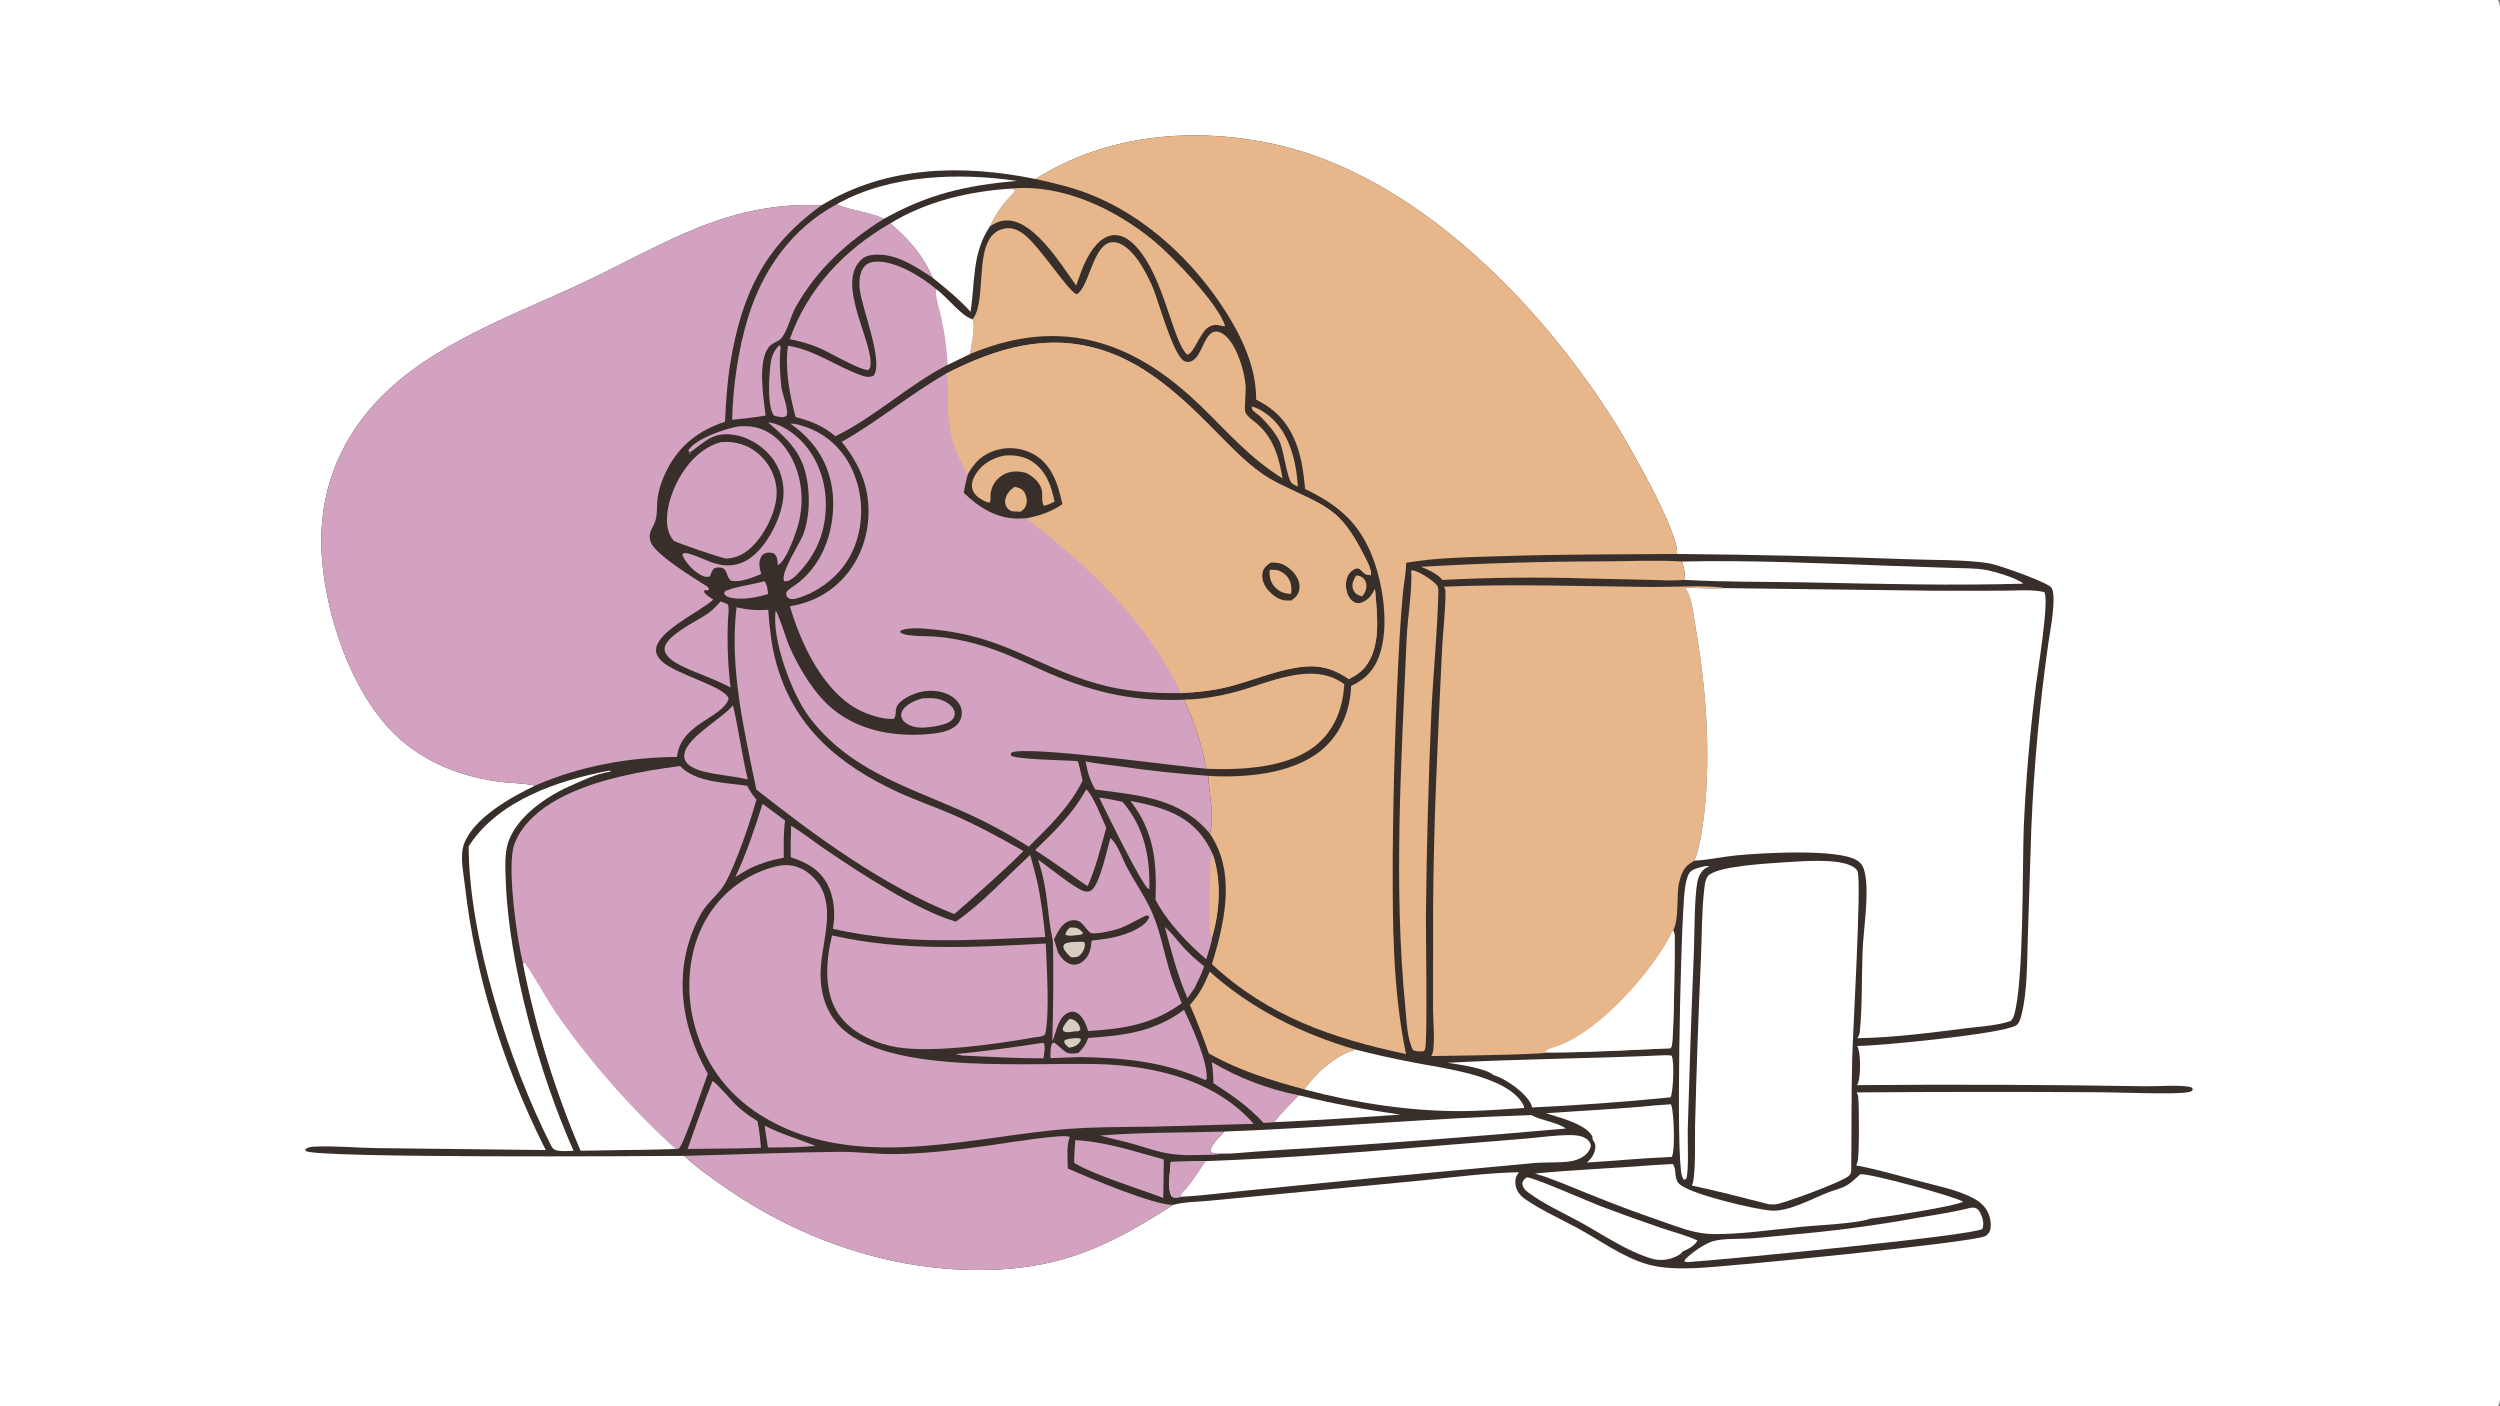 <svg width="1024" height="576" viewBox="0 0 1024 576" fill="none" xmlns="http://www.w3.org/2000/svg">
<rect x="0" y="0" width="1024" height="576" fill="#808080" stroke="none"/>
<g clip-path="url(#clip0_1_161)">
<path d="M0 0H1023.12C1024.33 1.889 1023.99 4.625 1024 6.797V417.564L1024 530.972L1024 561.047C1023.99 565.177 1024.55 570.24 1023.86 574.256C1023.75 574.886 1023.46 575.466 1023.12 576H0V0Z" fill="white"/>
<path d="M424.185 73.33C453.26 54.791 489.396 51.796 522.553 59.184C579.888 71.96 630.756 124.341 661.104 172.484C666.59 181.19 687.689 217.661 686.924 226.902C718.068 227.172 749.2 227.879 780.321 229.022C790.545 229.442 804.903 229.152 814.659 230.715C818.496 231.329 838.245 238.376 840.192 240.617C840.242 240.677 840.282 240.751 840.327 240.818C842.527 244.516 839.657 258.833 839.01 263.349C837.217 275.962 835.737 288.612 834.571 301.299C833.404 313.985 832.553 326.693 832.017 339.422L830.621 383.228C830.272 393.244 830.475 406.167 827.965 415.834C827.6 417.227 827.054 419.212 825.771 420.011C820.106 423.54 769.271 428.434 760.73 428.439C762.272 431.132 762.064 440.051 761.237 443.108C761.107 443.588 760.849 444.048 760.59 444.467C800.027 444.132 839.462 444.289 878.895 444.94C883.47 445.033 893.952 444.142 897.704 445.433L898.211 446.167C897.721 447.04 897.552 447.036 896.568 447.298C892.303 448.43 866.799 447.411 860.525 447.389C827.172 447.18 793.819 447.2 760.466 447.448C760.787 448.029 761.062 448.632 761.136 449.299C761.473 452.364 761.642 473.096 760.877 475.848C760.73 476.386 760.522 476.849 760.28 477.349C769.131 479.026 777.885 481.574 786.589 483.895C793.268 485.675 800.509 487.109 806.782 490.03C809.37 491.235 811.79 492.736 813.427 495.128C814.969 497.374 815.779 500.676 815.295 503.376C815.064 504.645 814.243 505.653 813.157 506.312C808.96 508.861 707.302 518.921 694.457 519.427C688.257 519.671 680.707 519.607 674.743 517.848C664.48 514.821 655.697 508.244 646.408 503.164C639.381 499.323 631.526 495.859 624.949 491.331C623.644 490.43 622.44 489.36 621.647 487.966C620.763 486.422 620.386 483.955 620.949 482.213C621.168 481.53 621.652 481.03 621.978 480.418C622.023 480.336 622.04 480.241 622.074 480.152C608.847 480.419 595.445 482.2 582.284 483.521L528.192 488.679L495.542 491.815C490.848 492.27 485.015 492.253 480.52 493.518C454.784 509.982 435.844 519.421 404.354 520.165C366.01 521.071 327.706 507.869 296.505 485.998C290.98 482.125 285.119 478.105 280.237 473.447C263.664 473.574 131.515 474.405 125.295 471.513L125.028 470.765C126.107 469.92 127.218 469.745 128.553 469.675C137.044 469.227 145.859 470.166 154.395 470.264L223.565 471.062C223.169 470.295 222.778 469.524 222.394 468.75C206.08 435.904 194.561 399.27 190.436 362.767C189.86 357.668 188.279 350.713 190.009 345.832C193.823 335.069 209.522 326.401 219.155 321.797C214.226 320.67 208.493 320.792 203.429 320.063C186.915 317.688 170.995 310.922 159.508 298.545C141.463 279.102 130.598 243.838 131.684 217.581C132.631 194.672 142.706 174.736 159.512 159.294C182.189 138.46 214.384 127.544 241.723 114.409C259.883 105.683 278.415 95.017 297.671 89.083C310.459 85.142 323.207 83.484 336.552 84.057C363.17 67.825 394.388 67.24 424.185 73.33Z" fill="#382F2A"/>
<path d="M424.185 73.33C453.26 54.791 489.396 51.796 522.553 59.184C579.888 71.96 630.756 124.341 661.104 172.484C666.59 181.19 687.689 217.661 686.924 226.902C662.674 227.083 638.497 227.019 614.248 227.824C601.662 228.241 588.44 228.365 576 230.5C576 230.612 576 230.723 575.994 230.834C575.887 234.645 575.088 238.535 574.694 242.337C574.068 248.989 573.573 255.651 573.209 262.323C571.615 291.726 570.702 321.149 570.469 350.594C570.407 377.913 570.356 404.907 575.91 431.765C545.801 425.325 519.587 416.437 496.404 394.942C501.195 379.302 505.776 360.156 497.587 344.816C496.982 343.687 496.326 342.588 495.62 341.519C497.498 334.283 495.242 325.208 494.887 317.786C495.213 317.819 495.534 317.85 495.861 317.866C510.876 318.598 530.835 316.91 542.468 306.204C549.654 299.591 553.037 290.54 553.421 280.959C558.095 278.731 561.566 275.888 563.869 271.15C569.383 259.82 566.958 241.72 562.941 230.237C557.577 214.889 548.87 207.203 534.573 200.288C534.021 194.428 533.321 188.684 531.406 183.088C528.307 174.028 523.097 167.951 514.514 163.712C514.645 150.96 508.88 138.417 502.181 127.862C488.913 106.955 469.28 88.504 446.002 79.416C438.921 76.652 431.582 74.977 424.185 73.33Z" fill="#E7B68A"/>
<path d="M219.155 321.797C214.226 320.67 208.493 320.791 203.429 320.063C186.915 317.688 170.995 310.922 159.508 298.545C141.463 279.102 130.598 243.838 131.684 217.581C132.631 194.672 142.706 174.736 159.512 159.294C182.189 138.46 214.384 127.544 241.723 114.409C259.883 105.683 278.415 95.017 297.671 89.083C310.459 85.142 323.207 83.484 336.552 84.057C313.001 100.958 303.758 120.669 299.12 148.875C297.815 156.811 297.363 164.722 296.963 172.739C286.281 176.268 278.273 182.373 273.164 192.493C271.22 196.346 269.534 200.995 269.212 205.31C269.043 207.577 269.175 210.035 268.726 212.259C267.982 215.95 265.12 217.767 266.48 221.874C268.159 226.948 283.509 236.328 288.667 239.612C289.561 240.182 290.678 240.598 290.186 241.783L288.559 241.742C288.487 242.118 288.315 242.375 288.551 242.701C289.459 243.952 290.891 244.757 292.163 245.6C286.71 250.624 268.922 258.511 268.707 266.191C268.655 268.013 269.8 269.655 271.068 270.857C276.891 276.379 297.731 281.373 298.414 286.304C295.71 294.256 278.733 296.261 277.314 310.049C257.534 310.141 237.32 313.817 219.155 321.797Z" fill="#D3A2C0"/>
<path d="M280.237 473.447C301.412 472.917 322.656 472.015 343.824 471.787C351.018 471.71 358.197 472.736 365.399 472.712C378.648 472.67 392.132 470.947 405.244 469.163C410.339 468.469 436.143 464.177 438.186 465.709C438.131 465.86 438.073 466.01 438.02 466.162C436.762 469.783 437.329 474.772 437.362 478.606C445.608 482.274 472.953 493.797 480.52 493.518C454.784 509.982 435.844 519.421 404.354 520.165C366.01 521.071 327.706 507.869 296.505 485.998C290.98 482.125 285.119 478.105 280.237 473.447Z" fill="#D3A2C0"/>
<path d="M444.663 311.865C449.226 312.847 454.046 313.249 458.673 313.895C470.694 315.661 482.765 316.958 494.887 317.786C495.242 325.208 497.498 334.283 495.62 341.519C483.288 326.623 466.512 325.855 448.6 323.37C446.33 319.47 445.461 316.25 444.663 311.865Z" fill="#D3A2C0"/>
<path d="M387.539 153.029C408.043 142.537 429.101 136.179 451.865 143.528C470.273 149.47 484.772 163.351 498.054 176.823C504.032 182.886 509.829 189.018 516.824 193.947C526.056 200.452 539.022 203.816 546.993 210.689C551.684 214.734 555.373 220.952 558.157 226.412C559.451 228.95 561.29 232.008 561.614 234.843L561.177 235.92L561.57 235.493C561.023 235.442 560.088 235.486 559.598 235.308C557.52 234.553 557.15 230.937 553.505 233.982C551.979 235.257 551.344 237.275 551.277 239.205C551.198 241.468 551.871 244.103 553.476 245.769C554.203 246.525 555.18 247.073 556.249 247.089C558.028 247.116 560.181 245.677 561.297 244.347C561.861 243.675 562.275 242.879 562.71 242.124C562.868 241.849 563.037 241.581 563.2 241.307C564.061 251.398 565.951 265.036 558.981 273.41C557.23 275.513 554.89 276.924 552.494 278.177C545.227 273.125 538.931 272.003 530.185 273.595C521.261 275.219 512.859 278.7 504.129 281.042C497.367 282.856 490.562 283.528 483.596 283.916C471.784 284.051 460.297 283.222 448.891 279.905C423.868 272.626 410.977 260.568 382.508 257.855C378.139 257.439 373.477 256.817 369.212 258.145L368.593 258.837C369.559 259.746 370.78 259.932 372.082 260.128C375.658 260.667 379.356 260.485 382.96 260.747C388.555 261.152 394.186 262.218 399.594 263.687C409.118 266.274 417.817 270.398 426.768 274.456C445.42 282.912 462.325 287.222 482.956 286.661C483.618 286.643 484.279 286.616 484.94 286.581C489.153 295.4 492.296 305.283 494.158 314.893C482.758 313.976 419.921 305.144 414.226 308.305L413.954 309.354C415.496 311.168 437.448 311.37 441.499 311.767C442.287 314.368 442.803 317.102 443.424 319.751C438.146 330.492 429.755 338.471 421.382 346.808C416.838 343.935 412.191 341.239 407.441 338.721C402.691 336.203 397.851 333.87 392.923 331.723C370.18 321.737 347.395 314.805 331.536 293.83C324.318 284.285 316.085 261.979 317.696 250.196C318.761 250.984 322.274 262.447 323.263 264.664C327.336 273.792 333.516 284.31 341.391 290.67C352.754 299.846 367.915 302.11 382.132 300.492C385.768 300.079 390.395 299.186 392.695 296.009C393.783 294.505 394.136 292.594 393.845 290.78C393.495 288.597 391.854 286.64 390.081 285.415C386.55 282.975 381.6 282.521 377.477 283.32C374.394 283.917 368.242 286.522 367.17 289.826C366.646 291.441 367.198 292.931 366.209 294.386C361.831 294.964 354.797 292.445 351.062 290.393C336.773 282.541 327.911 263.222 323.545 248.32C330.096 247.285 336.239 244.751 341.424 240.567C349.581 233.985 354.454 224.346 355.508 213.989C356.809 201.219 352.736 190.788 344.754 180.982C359.688 172.598 372.651 161.551 387.539 153.029Z" fill="#D3A2C0"/>
<path d="M387.539 153.029C408.043 142.537 429.101 136.179 451.865 143.528C470.273 149.47 484.772 163.351 498.054 176.823C504.032 182.886 509.829 189.018 516.824 193.947C526.056 200.452 539.022 203.816 546.993 210.689C551.684 214.734 555.373 220.952 558.157 226.412C559.451 228.95 561.29 232.008 561.614 234.843L561.177 235.92L561.57 235.493C561.023 235.442 560.088 235.486 559.598 235.308C557.52 234.553 557.15 230.937 553.505 233.982C551.978 235.257 551.344 237.275 551.277 239.205C551.198 241.468 551.871 244.103 553.476 245.769C554.203 246.525 555.18 247.073 556.249 247.089C558.028 247.116 560.181 245.677 561.297 244.347C561.861 243.675 562.275 242.879 562.71 242.124C562.868 241.849 563.037 241.581 563.2 241.307C564.061 251.398 565.951 265.036 558.981 273.41C557.23 275.513 554.89 276.924 552.494 278.177C545.227 273.125 538.931 272.003 530.185 273.595C521.261 275.219 512.859 278.7 504.129 281.042C497.367 282.856 490.562 283.528 483.596 283.916C481.985 279.487 479.104 275.055 476.661 270.994C462.239 247.024 442.139 229.345 420.426 212.268C419.379 212.353 418.33 212.405 417.279 212.424C408.357 212.519 400.896 207.881 394.752 201.835C395.16 199.208 395.72 196.72 396.464 194.168C390.536 185.096 388.11 174.947 388.246 164.247C388.29 160.802 388.778 156.283 387.539 153.029Z" fill="#E7B68A"/>
<path d="M396.465 194.168C399.218 189.215 402.647 185.886 408.228 184.324C408.547 184.234 408.868 184.151 409.191 184.076C409.515 184.002 409.84 183.935 410.166 183.877C410.493 183.819 410.82 183.769 411.149 183.727C411.479 183.684 411.809 183.65 412.14 183.625C412.47 183.599 412.802 183.582 413.133 183.572C413.465 183.563 413.796 183.563 414.128 183.57C414.46 183.577 414.791 183.593 415.122 183.616C415.453 183.64 415.783 183.672 416.112 183.713C416.442 183.753 416.77 183.801 417.096 183.858C417.423 183.914 417.749 183.978 418.073 184.051C418.396 184.124 418.718 184.205 419.038 184.294C419.357 184.382 419.674 184.479 419.99 184.583C420.304 184.688 420.616 184.8 420.926 184.92C421.235 185.04 421.541 185.168 421.844 185.303C422.147 185.438 422.447 185.581 422.743 185.731C423.038 185.881 423.33 186.039 423.618 186.203C429.703 189.732 432.528 195.928 434.185 202.475C434.523 203.816 434.85 205.159 435.165 206.505C430.64 209.619 425.802 211.281 420.426 212.268C419.379 212.353 418.33 212.405 417.279 212.424C408.357 212.519 400.896 207.881 394.752 201.835C395.16 199.208 395.72 196.72 396.465 194.168Z" fill="#382F2A"/>
<path d="M411.415 186.605C415.443 186.244 419.528 186.852 422.935 189.154C428.522 192.93 430.698 199.121 431.935 205.442C430.511 206.174 429.205 206.888 427.599 207.131C426.45 205.851 427.191 202.578 426.707 200.689C425.86 197.381 423.249 195.389 420.44 193.74C418.075 193.143 415.971 192.855 413.566 193.442C413.439 193.472 413.314 193.505 413.189 193.54C413.064 193.575 412.94 193.613 412.816 193.652C412.692 193.692 412.57 193.734 412.447 193.779C412.325 193.824 412.204 193.871 412.084 193.92C411.964 193.969 411.845 194.02 411.726 194.074C411.608 194.127 411.491 194.183 411.374 194.241C411.258 194.299 411.143 194.359 411.03 194.422C410.915 194.484 410.803 194.549 410.691 194.615C410.58 194.682 410.47 194.751 410.361 194.822C410.252 194.892 410.144 194.965 410.038 195.04C409.932 195.115 409.827 195.192 409.724 195.271C409.621 195.35 409.519 195.43 409.419 195.513C409.319 195.596 409.221 195.68 409.124 195.767C409.027 195.853 408.931 195.941 408.838 196.032C408.744 196.122 408.652 196.214 408.562 196.307C408.472 196.4 408.384 196.496 408.297 196.593C408.211 196.689 408.126 196.788 408.043 196.888C407.96 196.988 407.879 197.09 407.801 197.192C407.721 197.295 407.644 197.4 407.569 197.506C407.494 197.612 407.421 197.72 407.35 197.828C407.28 197.937 407.211 198.047 407.144 198.159C407.077 198.27 407.012 198.383 406.95 198.497C406.887 198.61 406.827 198.725 406.769 198.842C406.711 198.958 406.655 199.075 406.601 199.193C406.547 199.311 406.495 199.43 406.446 199.551C406.397 199.671 406.35 199.792 406.306 199.914C406.261 200.036 406.219 200.159 406.178 200.282C406.138 200.406 406.101 200.53 406.065 200.655C406.03 200.78 405.997 200.906 405.966 201.032C405.936 201.158 405.908 201.285 405.882 201.412C405.856 201.54 405.833 201.668 405.812 201.796C405.791 201.924 405.773 202.052 405.756 202.181C405.581 203.519 406.006 204.725 405.279 205.935C404.471 205.757 403.735 205.486 403.001 205.106C400.972 204.056 398.892 202.66 398.28 200.308C397.711 198.125 398.568 195.898 399.748 194.08C402.533 189.786 406.521 187.581 411.415 186.605Z" fill="#E7B68A"/>
<path d="M415.515 199.405C415.785 199.454 416.054 199.508 416.321 199.568C417.789 199.905 418.946 200.456 419.698 201.824C420.473 203.235 420.829 204.94 420.39 206.513C419.981 207.98 419.326 208.846 418.034 209.571C417.549 209.566 417.064 209.546 416.578 209.538C416.223 209.532 415.867 209.539 415.512 209.522C414.303 209.465 413.529 209.17 412.728 208.245C411.885 207.272 411.531 206.163 411.718 204.884C412.09 202.354 413.594 200.895 415.515 199.405Z" fill="#E7B68A"/>
<path d="M520.498 230.441C521.339 230.411 522.178 230.439 523.015 230.525C525.893 230.84 528.523 232.853 530.284 235.056C531.717 236.849 532.553 239.108 532.198 241.421C531.851 243.678 530.704 244.648 528.999 245.939C527.954 246.002 526.793 246.012 525.759 245.828C523.11 245.355 520.296 243.025 518.769 240.89C517.435 239.024 516.695 236.767 517.178 234.477C517.605 232.449 518.916 231.553 520.498 230.441Z" fill="#382F2A"/>
<path d="M520.066 233.374C520.919 233.377 521.776 233.382 522.625 233.473C524.409 233.664 526.308 234.938 527.389 236.364C528.928 238.396 529.128 240.772 528.882 243.213C528.531 243.209 528.182 243.205 527.832 243.186C525.58 243.063 523.493 241.985 522.02 240.271C520.274 238.239 519.865 235.968 520.066 233.374Z" fill="#E7B68A"/>
<path d="M591.467 240.306C619.824 239.104 648.102 240.159 676.459 240.43C683.57 240.498 700.742 239.537 706.385 240.897C701.006 241.327 695.532 240.737 690.142 240.741C692.809 243.75 693.45 250.739 694.142 254.632C698.159 277.209 700.258 300.674 698.902 323.603C698.508 330.283 696.877 347.073 693.923 352.542C693.315 352.959 692.719 353.385 692.094 353.774C689.602 355.325 688.42 358.617 687.79 361.358C686.507 366.906 687.891 376.394 685.354 380.977C685.725 381.833 685.917 382.589 685.945 383.519C686.08 387.935 685.618 425.82 684.718 428.451C684.6 428.793 684.442 429.055 684.245 429.359C667.507 430.072 650.645 431.105 633.889 431.1C631.239 431.992 592.254 432.503 586.183 432.559C586.437 432.191 586.645 431.885 586.763 431.446C587.883 427.312 586.988 418.373 586.982 413.662L586.988 372.894C587.108 355.231 587.526 337.576 588.243 319.928C588.955 302.03 589.76 284.137 590.656 266.247C591.062 258.395 592.046 250.375 592.063 242.534C592.063 241.657 591.894 241.073 591.467 240.306Z" fill="#E7B68A"/>
<path d="M633.89 431.1L632.804 430.672C634.165 429.501 636.219 429.116 637.907 428.522C655.23 422.418 677.544 397.42 685.354 380.977C685.725 381.833 685.917 382.589 685.945 383.519C686.08 387.935 685.618 425.82 684.718 428.451C684.6 428.793 684.442 429.055 684.246 429.359C667.507 430.072 650.645 431.105 633.89 431.1Z" fill="white"/>
<path d="M690.142 240.741C695.532 240.737 701.006 241.327 706.385 240.897L793.341 241.978L820.769 241.945C825.979 241.935 832.303 241.329 837.356 242.518C839.438 246.18 834.7 274.226 833.924 280.675C831.437 300.1 829.77 319.594 828.922 339.159C828.32 355.273 829.035 402.547 824.91 415.947C824.623 416.895 824.23 417.541 823.521 418.229C817.821 420.119 811.053 420.446 805.072 421.203C790.381 423.062 775.623 424.998 760.798 425.256C761.4 424.324 761.709 423.456 761.811 422.349C762.835 411.583 762.503 400.444 762.919 389.618C763.279 380.234 765.732 366.35 763.853 357.499C763.397 355.351 762.626 353.709 760.725 352.474C753.028 347.464 721.171 349.393 711.426 350.342C705.614 350.908 699.724 352.258 693.923 352.542C696.877 347.073 698.508 330.283 698.902 323.603C700.258 300.674 698.159 277.209 694.142 254.632C693.45 250.739 692.809 243.75 690.142 240.741Z" fill="white"/>
<path d="M278.554 313.757C285.083 320.615 297.183 320.496 306.065 321.869C307.162 323.969 308.248 325.719 309.834 327.484C307.377 336.563 301.435 353.797 297.06 361.693C294.496 366.318 289.863 369.429 287.281 374.003C275.309 395.22 278.225 419.2 289.907 439.784C288.176 444.268 280.201 468.779 277.978 470.525L276.668 470.626C263.718 470.943 250.765 471.156 237.811 471.266C235.194 465.122 232.738 458.914 230.443 452.643C228.148 446.371 226.017 440.044 224.051 433.663C222.084 427.281 220.284 420.852 218.652 414.376C217.019 407.901 215.555 401.387 214.261 394.836C211.607 384.032 208.216 358.846 210.04 348.297C210.457 345.882 211.473 343.599 212.737 341.512C220.981 327.894 239.907 321.437 254.496 317.976C262.412 316.098 270.49 314.825 278.554 313.757Z" fill="#D3A2C0"/>
<path d="M214.261 394.836L214.837 394.328C219.793 401.259 223.656 409.076 228.574 416.115C232.074 421.076 235.706 425.938 239.47 430.702C243.234 435.465 247.124 440.123 251.141 444.676C255.158 449.229 259.295 453.669 263.552 457.998C267.81 462.326 272.182 466.535 276.668 470.626C263.717 470.943 250.765 471.156 237.811 471.266C235.194 465.122 232.738 458.914 230.443 452.643C228.148 446.371 226.017 440.044 224.051 433.663C222.084 427.281 220.284 420.852 218.652 414.376C217.019 407.901 215.555 401.387 214.261 394.836Z" fill="white"/>
<path d="M318.931 354.612C320.331 354.39 321.844 354.271 323.26 354.392C327.683 354.77 331.534 357.329 334.329 360.663C342.371 370.259 337.197 384.261 336.268 395.387C335.548 403.998 337.187 412.593 342.99 419.281C362.62 441.907 427.599 434.181 455.714 436.133C476.868 437.603 499.095 443.799 513.477 460.321L473.125 461.458C459.222 461.657 445.043 461.506 431.213 462.945C392.084 467.018 347.708 479.3 311.785 456.917C297.115 447.776 287.71 434.29 283.871 417.471C280.686 403.516 282.32 387.336 290.077 375.095C290.277 374.773 290.48 374.454 290.688 374.137C290.895 373.82 291.106 373.506 291.321 373.195C291.537 372.884 291.756 372.575 291.978 372.269C292.202 371.963 292.428 371.66 292.659 371.36C292.889 371.059 293.123 370.762 293.361 370.467C293.599 370.173 293.841 369.881 294.086 369.593C294.331 369.305 294.58 369.019 294.832 368.737C295.084 368.454 295.34 368.175 295.599 367.9C295.858 367.624 296.121 367.351 296.387 367.081C296.653 366.812 296.922 366.546 297.195 366.284C297.467 366.021 297.743 365.762 298.022 365.506C298.301 365.25 298.584 364.998 298.869 364.749C299.154 364.501 299.442 364.256 299.734 364.014C300.026 363.772 300.32 363.534 300.617 363.3C300.915 363.066 301.215 362.835 301.518 362.609C301.821 362.382 302.127 362.159 302.436 361.94C302.744 361.721 303.056 361.505 303.37 361.294C303.684 361.083 304.001 360.875 304.32 360.672C304.639 360.468 304.961 360.269 305.285 360.073C305.609 359.878 305.936 359.687 306.265 359.499C306.593 359.312 306.925 359.129 307.258 358.949C307.592 358.77 307.927 358.596 308.265 358.425C308.603 358.254 308.943 358.088 309.285 357.926C309.627 357.763 309.971 357.605 310.317 357.451C310.663 357.298 311.011 357.148 311.361 357.004C311.71 356.858 312.062 356.718 312.415 356.581C312.768 356.445 313.123 356.313 313.479 356.186C313.836 356.058 314.194 355.935 314.553 355.817C314.913 355.698 315.274 355.584 315.636 355.475C315.998 355.365 316.362 355.26 316.727 355.16C317.092 355.059 317.458 354.963 317.825 354.872C318.193 354.781 318.561 354.694 318.931 354.612Z" fill="#D3A2C0"/>
<path d="M730.145 353.249C737.561 352.832 750.895 351.586 757.608 354.323C758.789 354.805 760.488 355.73 760.905 357.001C762.497 361.897 758.93 422.789 758.671 433.151C758.289 448.55 758.435 463.92 758.255 479.311C758.244 480.053 758.047 480.605 757.687 481.238C757.45 481.472 757.203 481.711 756.933 481.904C753.253 484.528 733.037 491.996 728.002 493.166C726.826 493.439 725.672 493.382 724.491 493.251C714.032 490.618 703.561 487.812 693.006 485.61C694.75 481.902 694.154 465.883 694.3 460.925C694.881 438.192 695.68 415.468 696.697 392.75C697.124 383.361 696.984 373.596 698.058 364.274C698.244 362.639 698.491 360.206 699.538 358.869C702.756 354.768 724.328 353.669 730.145 353.249Z" fill="white"/>
<path d="M301.687 248.738C306.155 249.797 310.126 250.094 314.669 249.763C315.205 257.096 315.933 264.161 317.87 271.279C325.069 297.73 343.438 313.213 367.792 324.444C375.377 327.941 383.331 330.639 390.984 334C400.686 338.262 409.983 343.334 419.18 348.579C415.023 352.867 410.528 356.846 406.138 360.894C401.103 365.461 396.021 369.974 390.889 374.432C361.894 362.947 334.147 342.605 309.797 323.39C304.786 298.951 298.726 273.82 301.687 248.738Z" fill="#D3A2C0"/>
<path d="M398.349 130.814L398.644 130.406C404.81 121.739 397.746 96.025 411.656 93.567C414.427 93.077 416.968 94.157 419.161 95.785C425.854 100.749 437.043 118.733 440.916 120.544C446.697 117.932 447.764 95.695 458.335 99.659C464.627 102.018 469.647 111.858 472.194 117.77C474.46 123.031 480.646 146.111 485.228 147.966C486.182 148.352 487.023 148.361 487.99 147.963C492.878 145.956 493.344 133.855 499.547 136.071C503.08 137.334 505.621 142.031 506.967 145.266C508.666 149.346 509.877 153.866 510.222 158.281C510.377 160.255 509.584 167.637 510.097 168.82C510.946 170.78 513.308 172.205 514.888 173.574C521.705 179.482 523.879 187.424 525.33 195.96C511.525 187.334 503.138 177.186 491.696 166.142C469.482 144.702 444.545 132.539 413.398 139.729C407.831 141.014 402.537 142.9 397.238 145.009C397.837 141.795 399.612 133.485 398.349 130.814Z" fill="#E7B68A"/>
<path d="M340.811 383.15C369.852 389.752 398.895 388.011 428.348 386.463C428.707 395.629 430.019 415.434 428.093 423.683C426.867 424.731 425.159 424.716 423.61 424.91C408.445 427.6 379.274 431.932 364.61 428.395C356.062 426.334 347.346 421.922 342.706 414.163C337.385 405.269 338.382 392.86 340.811 383.15Z" fill="#D3A2C0"/>
<path d="M322.755 141.616C333.575 143.303 342.266 149.912 352.3 153.553C354.353 154.298 355.842 154.802 357.845 153.854C362.047 148.1 352.934 126.115 352.142 118.412C351.834 115.416 351.942 111.505 354.073 109.13C355.261 107.805 356.831 107.291 358.554 107.176C366.554 106.642 377.757 113.453 383.601 118.559C387.736 121.642 393.446 128.994 397.663 130.566C397.805 130.619 397.944 130.679 398.087 130.731C398.173 130.762 398.262 130.786 398.349 130.814C399.612 133.485 397.837 141.795 397.238 145.009L388.147 149.434C371.857 157.8 358.615 170.659 342.19 178.672C337.086 174.405 332.224 172.477 325.862 170.821C323.366 161.133 321.464 151.626 322.755 141.616Z" fill="#D3A2C0"/>
<path d="M388.147 149.434C387.901 142.996 386.891 136.267 385.535 129.972C384.855 126.817 383.582 123.158 383.353 119.975C383.315 119.438 383.448 119.063 383.602 118.559C387.736 121.642 393.446 128.994 397.663 130.566C397.805 130.619 397.944 130.679 398.087 130.731C398.173 130.762 398.262 130.786 398.349 130.814C399.612 133.485 397.837 141.795 397.238 145.009L388.147 149.434Z" fill="white"/>
<path d="M454.781 343.257C457.489 345.212 459.656 351.51 461.249 354.596C464.825 361.525 469.607 367.975 472.514 375.226C475.305 382.189 476.678 389.563 478.768 396.744C480.173 401.573 482.158 406.258 484.039 410.92C471.979 419.669 460.292 421.378 445.715 422.317C445.015 419.951 443.653 416.555 441.518 415.126C440.495 414.443 439.444 414.171 438.252 414.535C433.467 416 432.859 422.24 431.206 425.992L431.021 426.404C431.458 412.062 431.607 397.947 431.241 383.59C432.105 385.725 432.705 387.992 433.377 390.195C433.644 390.63 433.915 391.062 434.208 391.48C435.437 393.23 437.198 394.828 439.403 395.106C440.931 395.298 442.314 394.762 443.498 393.817C446.323 391.562 446.794 388.663 447.122 385.256C453.435 384.632 459.936 383.614 465.586 380.566C467.564 379.498 470.095 377.76 470.761 375.514L469.994 374.883C468.15 375.187 461.507 379.602 457.166 380.72C454.787 381.333 449.123 382.767 446.873 382.188C445.818 381.916 443.724 378.294 442.214 377.492C440.926 376.808 439.584 376.721 438.195 377.139C434.528 378.244 432.923 382.504 431.29 385.604C428.682 373.856 429.446 364.542 425.162 352.133C429.134 354.81 440.152 363.808 443.739 364.914C444.878 365.265 445.893 365.386 446.948 364.722C450.387 362.554 453.605 347.53 454.781 343.257Z" fill="#D3A2C0"/>
<path d="M676.881 477.254L685.179 476.767C686.811 478.826 685.579 482.264 687.548 484.643C691.098 488.934 719.028 495.453 725.543 495.867C732.807 496.328 742.304 490.934 749.011 488.346C751.402 487.422 754.389 486.771 756.572 485.454C758.491 484.297 760.286 482.448 761.974 480.963C765.878 480.566 800.312 489.933 804.11 492.221C800.396 494.222 771.859 498.546 766.109 499.139C761.602 501.071 743.952 501.918 738.298 502.449C727.293 503.483 709.665 506.113 699.245 505.342C692.944 504.875 686.654 502.306 680.723 500.255C670.603 496.789 660.592 493.037 650.69 488.996C643.471 486.121 636.134 482.879 628.679 480.678C644.709 479.114 660.829 478.544 676.881 477.254Z" fill="white"/>
<path d="M578.042 233.614C578.402 233.607 578.757 233.62 579.111 233.696C581.446 234.198 587.286 237.922 588.682 239.853C588.721 239.927 588.76 239.998 588.794 240.073C589.092 240.717 589.194 241.273 589.177 241.975C588.811 258.435 587.112 274.96 586.302 291.417C585.09 319.463 584.34 347.521 584.051 375.591C583.995 381.967 584.777 426.687 583.708 429.798C583.64 430.076 583.387 430.35 583.224 430.586C581.592 430.693 580.326 430.805 578.785 430.115C576.259 425.377 576.163 417.956 575.634 412.625C570.705 362.76 574.025 311.731 576.146 261.776C576.534 252.591 578.458 242.714 578.042 233.614Z" fill="#E7B68A"/>
<path d="M493.963 475.599C527.521 474.388 561.215 471.604 594.685 468.826L624.634 466.41C630.626 465.888 636.877 464.969 642.88 464.933C645.182 464.92 648.27 465.151 650.122 466.699C651.027 467.458 651.494 468.201 651.596 469.368C651.162 471.411 649.987 472.752 648.276 473.855C646.605 474.929 644.574 475.549 642.605 475.774C637.766 476.327 632.764 475.971 627.881 476.421L562.885 482.469L509.857 487.705C501.263 488.558 492.571 489.731 483.952 490.201C482.563 490.459 481.464 490.768 480.093 490.256C477.901 487.464 479.393 479.45 479.547 475.916C484.351 475.878 489.16 475.71 493.963 475.599Z" fill="white"/>
<path d="M479.547 475.916C484.351 475.878 489.16 475.71 493.963 475.599C491.303 479.349 489.018 483.278 486.005 486.777C485.293 487.604 483.722 488.792 483.854 489.94C483.865 490.032 483.919 490.114 483.952 490.201C482.563 490.459 481.464 490.768 480.093 490.256C477.901 487.464 479.393 479.45 479.547 475.916Z" fill="#D3A2C0"/>
<path d="M324.041 338.246C328.761 341.012 333.306 344.735 337.871 347.817C352.118 357.434 375.329 372.776 391.475 377.503C401.676 370.596 412.692 358.708 421.948 350.191C423.043 353.792 423.918 357.456 424.837 361.105C426.463 368.588 427.378 376.189 428.133 383.802C397.633 384.953 371.469 387.265 341.155 380.465C342.203 374.569 341.785 367.855 339.045 362.476C335.808 356.121 330.389 353.255 323.901 351.147C323.78 346.854 323.953 342.54 324.041 338.246Z" fill="#D3A2C0"/>
<path d="M484.94 286.581C492.23 286.393 499.305 285.224 506.346 283.33C520.059 279.64 537.518 270.624 550.623 280.235C550.078 289.448 547.11 298.005 540.097 304.347C528.737 314.621 508.627 315.459 494.158 314.893C492.296 305.283 489.153 295.4 484.94 286.581Z" fill="#E7B68A"/>
<path d="M249.02 315.748L250.368 315.696C250.093 315.978 249.929 316.087 249.535 316.149C243.85 317.038 238.28 319.817 233.057 322.147C223.652 326.341 212.116 334.353 208.392 344.366C206.52 349.402 206.988 355.627 207.168 360.917C208.316 394.616 221.102 440.594 234.946 471.379C232.829 471.409 230.003 471.717 227.975 471.173C226.415 470.755 226.234 470.081 225.485 468.76C208.718 435.473 192.006 384.027 191.972 346.691C192.175 346.355 192.387 346.023 192.607 345.698C204.82 327.633 228.629 319.705 249.02 315.748Z" fill="white"/>
<path d="M414.085 77.241C435.122 75.214 456.818 85.624 472.646 98.67C479.983 104.718 499.299 124.688 501.776 133.532C501.231 133.657 500.926 133.602 500.4 133.475C498.21 132.95 496.996 132.826 494.974 134.036C491.576 136.069 488.892 145.187 486.202 145.254C480.187 139.326 476.917 113.971 465.659 101.355C463.288 98.697 460.195 96.202 456.441 96.288C453.515 96.356 451.05 98.07 449.14 100.166C444.971 104.741 442.788 111.223 440.814 116.989C434.928 108.75 424.657 92.005 414.047 90.401C410.774 89.907 408.143 90.954 405.459 92.728C407.193 89.419 408.899 86.148 411.314 83.275C412.847 81.451 414.786 79.797 416.053 77.787L414.085 77.241Z" fill="#E7B68A"/>
<path d="M295.267 181.094C295.399 181.083 295.531 181.07 295.664 181.061C301.251 180.658 306.56 182.28 310.8 185.991C314.991 189.658 317.798 195.093 318.095 200.678C318.499 208.261 314.014 217.507 308.895 223.034C305.726 226.456 302.109 228.615 297.422 228.79C294.218 228.196 278.971 222.945 276.026 221.54C274.836 220.233 274.179 218.945 273.72 217.245C271.923 210.587 274.938 201.535 278.278 195.689C282.087 189.025 287.728 183.189 295.267 181.094Z" fill="#D3A2C0"/>
<path d="M299.882 171.936C300.23 158.218 302.325 143.552 306.278 130.44C312.23 110.699 324.322 93.511 342.782 83.634C348.79 86.484 356.021 86.56 362.029 89.638C347.1 98.976 334.816 110.083 326.044 125.54C323.834 129.433 322.837 134.777 320.282 138.282C319.02 140.015 316.265 140.312 314.844 142.216C310.226 148.404 312.739 162.9 313.599 170.203C309.055 171.066 304.469 171.389 299.882 171.936Z" fill="#D3A2C0"/>
<path d="M495.502 397.997C512.847 413.446 533.091 423.421 555.223 429.908C547.314 432.05 538.848 439.597 534.272 446.223C520.351 442.419 507.84 438.661 495.141 431.495C492.755 424.742 490.293 418.152 487.389 411.602C491.256 407.461 493.337 403.16 495.502 397.997Z" fill="#E7B68A"/>
<path d="M555.223 429.907C563.091 431.917 571.013 433.684 578.987 435.21C591.05 437.602 617.5 440.539 623.936 452.513C624.19 452.981 624.206 453.318 624.257 453.838C615.283 454.409 606.264 455.14 597.273 455.11C576.253 455.043 554.558 451.599 534.272 446.223C538.848 439.597 547.314 432.049 555.223 429.907Z" fill="white"/>
<path d="M681.168 432.25C682.355 432.165 683.441 432.211 684.622 432.353C684.679 432.453 684.746 432.546 684.791 432.651C685.821 435.062 685.393 447.112 684.262 449.466C665.515 451.351 646.313 452.742 627.487 453.616C627.43 453.117 627.397 452.793 627.177 452.335C624.808 447.461 616.729 441.806 611.637 440.304C608.655 437.543 597.054 435.929 592.851 435.314C622.237 433.722 651.759 433.612 681.168 432.25Z" fill="white"/>
<path d="M463.04 328.097C467.928 328.963 472.79 330.052 477.439 331.818C486.751 335.353 492.677 340.895 496.778 349.947C500.345 360.723 499.627 372.917 496.535 383.75C496.247 386.646 494.873 390.088 494.078 392.924C486.257 386.18 478.154 377.756 473.303 368.567C473.852 353.13 472.811 340.633 463.04 328.097Z" fill="#D3A2C0"/>
<path d="M496.778 349.947C500.345 360.723 499.627 372.917 496.535 383.75C496.127 383.277 495.67 382.747 495.494 382.136C495.403 381.82 495.638 355.199 495.823 352.508C495.887 351.578 496.294 350.727 496.778 349.947Z" fill="#E7B68A"/>
<path d="M627.234 456.747C631.622 459.146 637.31 459.442 641.423 462.238C606.952 465.304 572.449 467.951 537.913 470.181C529.938 470.644 521.965 471.158 513.996 471.722C509.579 472.026 504.983 472.615 500.564 472.548C498.75 472.505 497.344 472.766 495.794 471.785C495.72 468.942 499.691 465.592 501.565 463.483C543.484 461.913 585.295 458.045 627.234 456.747Z" fill="white"/>
<path d="M364.658 91.518C379.472 82.405 396.926 78.382 414.085 77.241L416.053 77.787C414.786 79.797 412.847 81.451 411.314 83.275C408.899 86.148 407.193 89.419 405.459 92.728C398.101 103.748 399.454 115.242 397.539 127.69C392.786 122.484 387.552 118.201 382.072 113.811C377.659 104.131 372.68 98.496 364.658 91.518Z" fill="white"/>
<path d="M323.493 138.94C330.739 118.309 345.843 102.27 364.658 91.518C372.68 98.496 377.659 104.131 382.072 113.811C376.035 109.859 369.402 105.292 362.06 104.453C359.246 104.131 355.41 104.11 353.12 106.052C341.924 115.544 357.581 139.605 356.544 149.626C356.427 150.753 356.399 150.852 355.535 151.567C351.746 151.464 339.774 144.275 335.352 142.435C331.469 140.819 327.625 139.703 323.493 138.94Z" fill="#D3A2C0"/>
<path d="M688.955 229.997C717.374 229.358 746.085 230.762 774.492 231.773L799.153 232.607C803.626 232.764 808.307 232.668 812.741 233.324C816.257 233.844 826.176 236.758 828.753 239.063C799.682 239.93 770.239 239.159 741.156 238.574C724.041 238.229 706.813 238.47 689.72 237.502C690.699 235.146 689.579 232.354 688.955 229.997Z" fill="white"/>
<path d="M806.934 494.75C807.626 494.687 808.425 494.556 809.095 494.769C810.062 495.074 810.698 495.906 811.126 496.792C812.088 498.764 812.786 501.207 812.009 503.342C809.235 506.01 705.738 515.968 693.625 516.768C692.353 516.909 691.205 517.115 689.956 516.752L690.114 515.99C692.511 513.383 698.407 509.205 701.867 508.327C706.357 507.188 712.147 507.563 716.839 507.268C722.223 506.928 727.608 506.266 732.987 505.787C750.657 504.301 768.215 501.966 785.661 498.783C792.744 497.56 799.974 496.562 806.934 494.75Z" fill="white"/>
<path d="M678.192 452.741L684.42 452.321C684.516 452.576 684.6 452.834 684.679 453.094C685.63 456.245 686.187 471.226 684.803 473.854C673.207 474.34 661.594 475.461 649.998 476.172C651.725 474.67 653.047 472.855 653.391 470.535C653.638 468.845 653.244 468.055 652.327 466.751C652.355 466.11 652.316 465.582 651.967 465.024C648.968 460.207 638.436 457.676 633.254 455.988C648.214 454.92 663.276 454.243 678.192 452.741Z" fill="white"/>
<path d="M323.744 173.501C325.681 173.501 327.479 174.053 329.307 174.638C337.872 177.378 344.485 183.255 348.534 191.27C348.824 191.858 349.1 192.453 349.361 193.055C349.622 193.657 349.869 194.264 350.1 194.878C350.332 195.492 350.549 196.11 350.751 196.734C350.954 197.359 351.14 197.987 351.312 198.62C351.484 199.253 351.64 199.89 351.78 200.531C351.921 201.172 352.047 201.815 352.157 202.462C352.267 203.109 352.361 203.758 352.439 204.409C352.518 205.061 352.58 205.713 352.627 206.368C352.674 207.022 352.705 207.677 352.721 208.333C352.736 208.988 352.736 209.644 352.72 210.3C352.703 210.956 352.671 211.611 352.623 212.265C352.575 212.919 352.511 213.572 352.431 214.223C352.352 214.874 352.257 215.523 352.146 216.17C352.035 216.816 351.909 217.46 351.767 218.1C351.625 218.741 351.468 219.377 351.295 220.01C351.122 220.643 350.935 221.271 350.732 221.895C347.514 231.593 340.862 238.516 331.856 243.029C329.791 243.849 326.966 245.285 324.758 245.375C323.408 245.431 323.139 245.223 322.239 244.344C322.198 243.982 321.974 243.056 322.057 242.747C322.369 241.597 326.209 239.36 327.286 238.487C329.727 236.508 331.882 234.115 333.72 231.567C340.099 222.725 342.513 210.007 340.707 199.343C338.796 188.064 332.817 179.985 323.744 173.501Z" fill="#D3A2C0"/>
<path d="M625.433 482.247C628.207 482.25 650.954 492.274 655.562 494.035C663.811 497.156 672.109 500.14 680.459 502.988C685.303 504.624 690.66 505.935 695.268 508.122C694.08 510.383 691.413 511.655 689.157 512.616C689.062 512.767 688.988 512.936 688.865 513.069C687.565 514.511 684.589 515.581 682.726 515.876C680.56 516.219 678.523 516.148 676.419 515.504C666.01 512.319 656.772 505.808 647.308 500.609C640.354 496.787 632.303 493.176 625.956 488.429C624.572 487.397 623.779 486.46 623.509 484.711C623.987 483.203 624.122 483.159 625.433 482.247Z" fill="white"/>
<path d="M445.743 425.148C460.457 424.128 472.833 422.685 484.967 413.612C488.133 420.194 494.641 434.661 494.297 441.8L493.796 442.451C476.827 434.83 460.583 433.247 442.168 432.975L430.289 433.407C430.3 431.389 430.088 429.081 431.034 427.247L431.84 427.058C433.265 428.12 434.522 429.306 435.878 430.446C437.677 431.956 439.416 431.526 441.614 431.335C443.68 429.371 444.75 427.823 445.743 425.148Z" fill="#D3A2C0"/>
<path d="M302.538 174.656C305.431 174.439 308.251 174.543 311.03 175.463C317.235 177.518 321.724 182.456 324.565 188.192C329.036 197.218 329.439 207.757 326.229 217.25C325.025 220.811 321.84 229.909 318.548 231.531C318.545 231.341 318.545 231.151 318.539 230.961C318.485 229.321 318.269 227.849 317.036 226.679C315.993 226.348 315.054 226.217 313.964 226.437C313.236 226.584 312.305 227.127 311.927 227.787C310.481 230.312 311.07 232.49 311.797 235.132C308.192 236.558 303.449 238.61 299.556 237.89C298.384 237.008 298.346 236.627 297.838 235.279C297.4 234.119 297.058 233.062 295.781 232.639C294.622 232.255 293.437 232.377 292.357 232.893C291.685 233.784 291.323 234.615 290.957 235.669L290.83 236.045C289.706 236.456 288.959 236.344 287.855 235.89C284.477 234.501 280.944 230.676 279.505 227.366L279.795 226.652L281.149 226.542C285.826 227.546 289.9 230.208 294.514 231.202C298.756 232.116 302.888 231.454 306.546 229.092C313.487 224.61 318.864 214.338 320.466 206.372C321.717 200.148 320.561 193.908 317.002 188.624C313.52 183.454 307.423 179.314 301.246 178.228C291.981 176.598 289.104 180.809 282.404 185.453C282.325 185.509 282.244 185.563 282.164 185.617L282.827 186.009L282.39 184.955L281.853 184.766C281.95 184.543 282.013 184.361 282.148 184.164C285.306 179.549 297.281 175.499 302.538 174.656Z" fill="#D3A2C0"/>
<path d="M582.037 232.164C607.003 230.704 631.992 229.963 657.003 229.94C667.563 229.875 678.422 229.328 688.955 229.997C689.579 232.354 690.699 235.146 689.72 237.502C685.236 237.996 680.256 237.594 675.738 237.51L649.807 236.939C630.122 236.318 610.446 236.521 590.78 237.547C589.014 235.119 584.749 233.276 582.037 232.164Z" fill="#E7B68A"/>
<path d="M444.903 323.336C447.628 325.471 451.449 335.495 453.114 339.029C450.909 347.106 448.898 355.28 445.514 362.964C442.775 361.248 440.148 359.263 437.502 357.401C433.049 354.253 428.54 351.187 423.975 348.203C431.865 340.619 439.653 333.045 444.903 323.336Z" fill="#D3A2C0"/>
<path d="M295.118 246.388C296.115 246.63 297.088 247.112 298.034 247.507C298.803 248.877 298.282 251.633 298.212 253.292C297.986 258.018 297.958 262.746 298.129 267.475C298.299 272.204 298.667 276.918 299.232 281.616C294.004 278.828 288.404 276.728 282.926 274.489C280.276 273.301 276.96 271.903 274.727 270.02C273.529 269.009 272.239 267.513 272.207 265.875C272.105 260.527 285.854 254.189 289.785 251.401C291.826 249.954 293.476 248.263 295.118 246.388Z" fill="#D3A2C0"/>
<path d="M698.525 354.749C699.127 354.727 699.656 354.77 700.258 354.864C699.853 354.997 699.454 355.135 699.077 355.324C696.916 356.396 695.701 358.928 695.256 361.192C693.985 367.692 694.086 383.152 693.788 390.59C692.798 414.663 691.969 438.742 691.301 462.827C691.2 467.035 691.796 479.28 690.733 482.791L689.686 483.254C689.394 482.781 689.14 482.293 688.966 481.76C686.271 473.518 688.499 385.9 689.501 372.196C689.771 368.476 689.911 360.817 691.92 357.654C693.13 355.749 696.466 355.29 698.525 354.749Z" fill="white"/>
<path d="M291.842 442.765C293.72 443.738 300.086 451.383 302.31 453.414C304.757 455.648 307.535 457.453 310.296 459.27C310.976 462.884 311.406 466.437 311.667 470.104L303.125 470.379L281.656 470.61C284.893 461.27 288.289 451.989 291.842 442.765Z" fill="#D3A2C0"/>
<path d="M440.436 467C452.879 467.659 464.76 471.657 476.698 474.93L476.478 490.683C466.073 486.677 448.997 481.659 439.995 476.335C439.951 473.196 440.174 470.125 440.436 467Z" fill="#D3A2C0"/>
<path d="M342.782 83.634C364.452 71.438 392.565 70.648 416.61 74.095C395.963 75.882 380.391 79.378 362.029 89.638C356.021 86.56 348.79 86.484 342.782 83.634Z" fill="white"/>
<path d="M300.234 288.852C302.55 298.908 303.893 309.187 306.29 319.282C300.599 317.861 294.669 317.572 288.947 316.2C287.146 315.835 284.4 314.896 282.883 313.862C281.648 313.021 280.538 311.861 280.316 310.322C279.254 302.938 295.804 294.558 300.234 288.852Z" fill="#D3A2C0"/>
<path d="M314.628 173.022C319.713 173.436 325.128 177.348 328.525 180.934C335.304 188.092 338.484 197.875 338.26 207.628C337.995 219.206 333.597 228.543 325.252 236.481C323.855 237.468 322.93 238.236 321.208 238.1C319.378 234.672 327.893 222.362 329.256 218.292C331.049 212.933 331.569 207.054 331.15 201.434C330.1 187.328 324.785 181.718 314.628 173.022Z" fill="#D3A2C0"/>
<path d="M496.991 443.668C497.021 440.69 496.785 437.956 496.334 435.018C507.064 441.496 519.776 446.252 532.07 448.636C528.545 452.072 524.999 455.811 521.888 459.63C520.537 459.883 518.917 459.831 517.533 459.912C511.406 453.278 504.561 448.487 496.991 443.668Z" fill="#D3A2C0"/>
<path d="M450.515 465.133C467.42 463.726 484.604 464.021 501.565 463.483C499.691 465.593 495.72 468.942 495.794 471.785C497.344 472.766 498.75 472.505 500.564 472.548C498.098 473.11 495.281 472.998 492.756 473.061C488.419 473.169 484.076 473.265 479.769 472.672C474.414 471.934 469.011 469.943 463.81 468.478C459.41 467.238 454.935 466.298 450.515 465.133Z" fill="#D3A2C0"/>
<path d="M312.336 329.265C315.462 331.463 318.499 333.82 321.572 336.094C320.852 341.139 321.008 346.22 321.04 351.302C316.213 352.167 311.968 353.472 307.505 355.511C305.349 356.621 303.278 357.984 301.197 359.231C305.713 349.747 309.179 339.278 312.336 329.265Z" fill="#D3A2C0"/>
<path d="M450.229 326.714C453.437 327.077 456.596 327.773 459.76 328.405C468.66 338.774 471.115 350.804 470.752 364.158C470.676 364.145 470.597 364.145 470.524 364.119C467.915 363.211 452.606 331.49 450.229 326.714Z" fill="#D3A2C0"/>
<path d="M532.07 448.636C545.844 452.075 559.629 454.577 573.682 456.564C556.449 457.73 539.144 458.898 521.888 459.63C524.999 455.811 528.545 452.072 532.07 448.636Z" fill="white"/>
<path d="M377.755 286.05C380.215 285.954 382.758 285.757 385.135 286.525C387.141 287.174 389.903 288.78 390.744 290.814C391.201 291.918 391.183 293.037 390.569 294.08C389.173 296.451 385.338 296.992 382.917 297.54C380.097 297.929 376.74 298.421 373.986 297.574C372.255 297.041 370.247 296.026 369.45 294.306C369.397 294.192 369.35 294.075 369.311 293.956C369.271 293.837 369.238 293.716 369.211 293.594C369.184 293.471 369.164 293.347 369.151 293.222C369.139 293.097 369.133 292.972 369.133 292.846C369.134 292.721 369.142 292.596 369.156 292.471C369.17 292.346 369.192 292.222 369.22 292.1C369.248 291.978 369.283 291.857 369.325 291.738C369.366 291.62 369.414 291.504 369.468 291.391C370.842 288.46 374.898 286.927 377.755 286.05Z" fill="#D3A2C0"/>
<path d="M477.12 379.73C479.761 381.851 482.015 385.017 484.287 387.541C487.047 390.607 489.997 393.226 493.206 395.814C492.173 398.87 490.779 401.707 489.365 404.597C488.413 406.031 487.387 407.425 486.395 408.832C482.258 399.399 479.788 389.641 477.12 379.73Z" fill="#D3A2C0"/>
<path d="M319.286 141.402L319.73 142.078C319.159 147.753 319.414 153.173 320.101 158.836C320.408 161.372 323.213 168.086 322.15 170.167C321.847 170.762 321.103 170.757 320.485 170.92C319.212 170.768 318.102 170.607 316.894 170.152C314.48 166.217 314.92 156.982 315.27 152.407C315.584 148.303 316.02 144.214 319.286 141.402Z" fill="#D3A2C0"/>
<path d="M426.794 427.189L427.558 427.287C428.286 428.951 427.62 431.675 427.407 433.488C416.296 433.501 405.194 432.885 394.099 432.362L391.387 431.747C403.283 430.636 414.988 428.99 426.794 427.189Z" fill="#D3A2C0"/>
<path d="M512.694 166.49C515.345 167.083 518.336 169.05 520.367 170.818C528.335 177.758 530.953 189.183 531.619 199.288C530.855 198.941 529.994 198.581 529.323 198.074C527.077 196.378 525.873 184.365 524.055 180.681C522.342 177.206 519.042 173.265 516.225 170.621C515.376 169.826 513.504 168.636 512.916 167.747C512.789 167.554 512.741 166.758 512.694 166.49Z" fill="#E7B68A"/>
<path d="M313.221 461.09C320.07 464.565 327 466.531 334.035 469.373C327.548 469.99 321.064 469.977 314.554 470.019C314.012 467.06 313.635 464.07 313.221 461.09Z" fill="#D3A2C0"/>
<path d="M313.01 238.063C313.041 238.081 313.075 238.092 313.1 238.116C314.285 239.217 314.352 241.726 314.635 243.32C309.637 244.794 304.558 245.774 299.365 244.864C298.122 244.507 297.432 244.337 296.645 243.277L296.79 242.378C298.943 240.602 309.393 239.276 313.01 238.063Z" fill="#D3A2C0"/>
<path d="M442.821 385.783C443.291 385.639 443.632 385.773 444.105 385.864L444.426 387.051C444.116 388.72 443.704 389.897 442.485 391.119C441.397 392.209 440.1 392.106 438.678 392.078C437.589 391.101 436.087 389.681 435.636 388.275C435.4 387.537 435.618 387.394 435.954 386.702C437.877 385.603 440.647 385.849 442.821 385.783Z" fill="#D8CDC1"/>
<path d="M555.528 235.676C556.474 235.813 557.434 236 558.187 236.639C558.292 236.727 558.391 236.821 558.486 236.919C558.581 237.017 558.671 237.119 558.756 237.226C558.841 237.333 558.92 237.444 558.995 237.559C559.069 237.674 559.137 237.792 559.2 237.913C559.263 238.034 559.319 238.158 559.37 238.285C559.421 238.412 559.465 238.541 559.503 238.673C559.541 238.804 559.572 238.937 559.597 239.071C559.622 239.205 559.64 239.34 559.652 239.476C559.807 241.449 559.118 242.773 557.955 244.281C557.322 244.121 556.647 243.889 556.07 243.584C555.096 243.069 554.323 242.009 554.083 240.935C553.627 238.894 554.506 237.334 555.528 235.676Z" fill="#E7B68A"/>
<path d="M438.109 417.297C439.018 417.45 439.85 417.679 440.594 418.251C441.804 419.179 442.317 420.31 442.538 421.756C441.564 422.609 441.355 422.437 440.103 422.428C438.717 422.657 437.018 423.156 435.736 422.414C435.37 422.203 435.374 421.621 435.276 421.228C435.926 419.583 436.907 418.555 438.109 417.297Z" fill="#D8CDC1"/>
<path d="M441.272 425.187L442.578 425.428L442.718 426.071C442.531 426.423 442.465 426.587 442.243 426.888C441.112 428.418 439.654 428.894 437.857 429.141C437.594 428.927 437.331 428.716 437.093 428.473C436.256 427.621 435.896 427.427 435.928 426.222C437.425 425.284 439.533 425.34 441.272 425.187Z" fill="#D8CDC1"/>
<path d="M438.129 379.957C438.707 379.927 439.284 379.902 439.862 379.926C441.459 379.994 442.538 380.891 443.565 382.028L443.352 382.644L442.122 382.916C440.334 383.066 437.997 383.614 436.377 382.9C436.587 381.502 437.248 380.992 438.129 379.957Z" fill="#D8CDC1"/>
</g>
<defs>
<clipPath id="clip0_1_161">
<rect width="1024" height="576" fill="white"/>
</clipPath>
</defs>
</svg>
